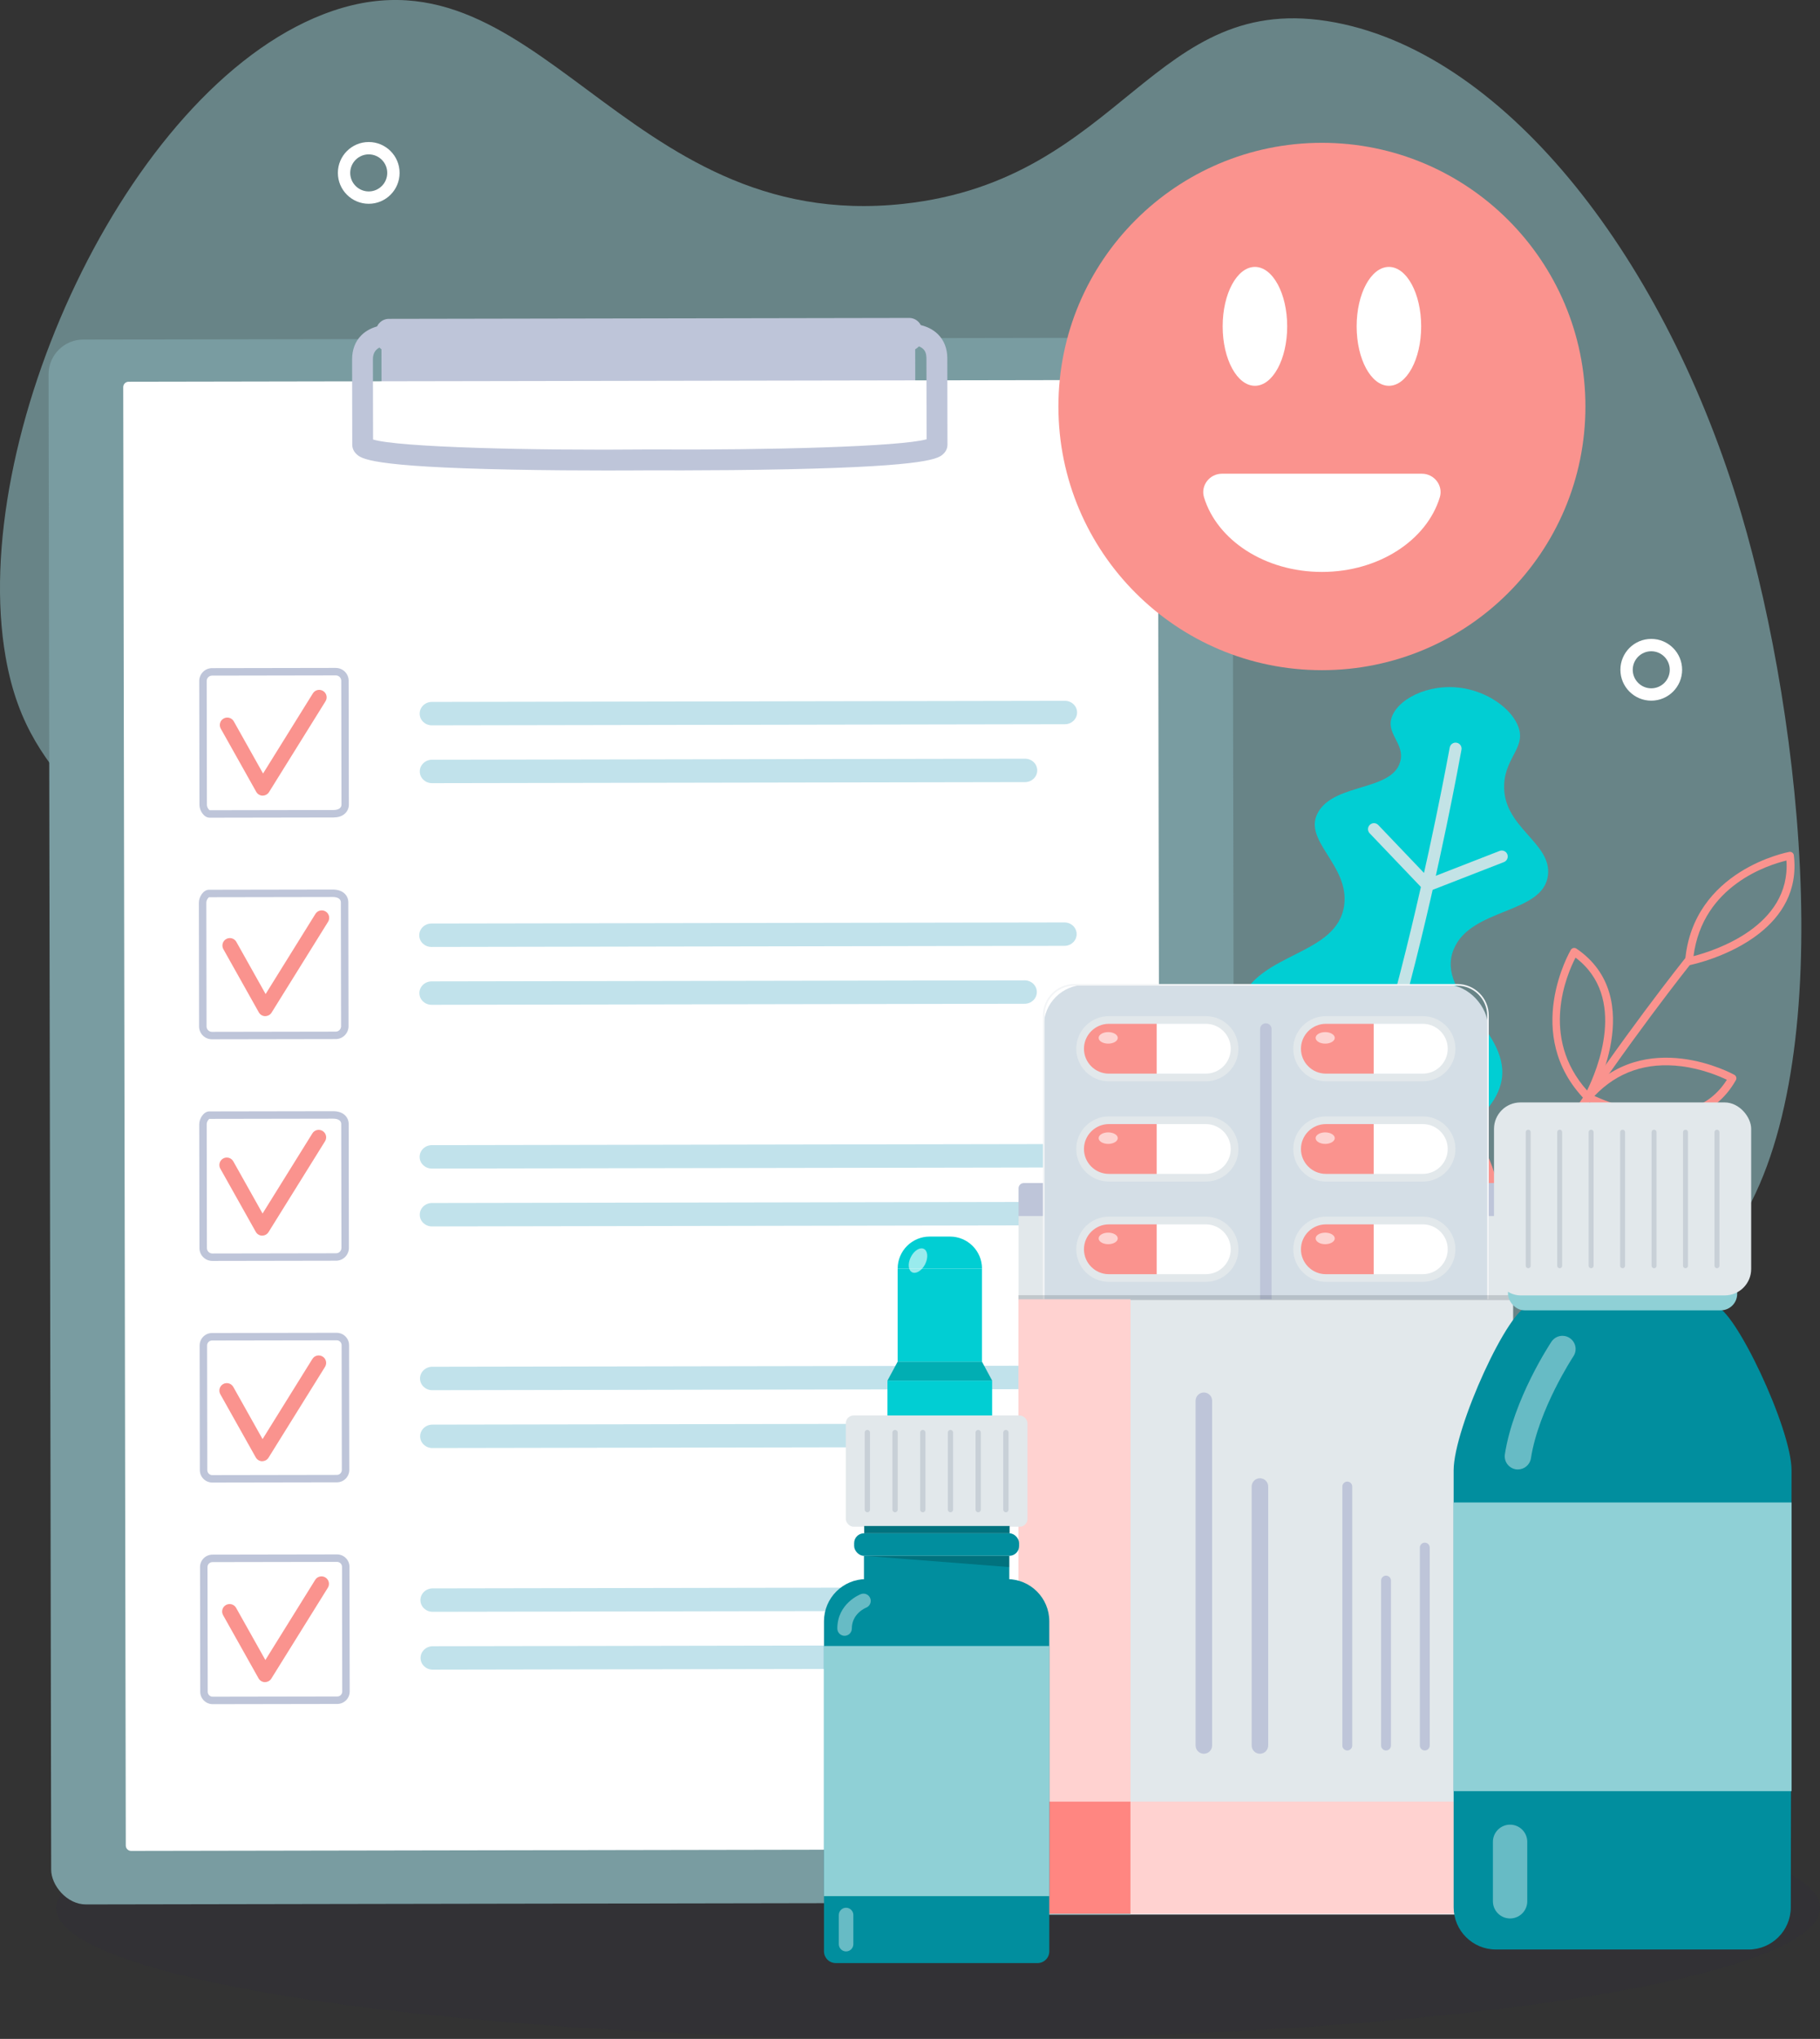 <?xml version="1.0" encoding="UTF-8"?>
<svg id="Layer_2" data-name="Layer 2" xmlns="http://www.w3.org/2000/svg" viewBox="0 0 597.43 668.85">
  <rect x="0" y="0" width="597.43" height="668.85" fill="#333333" stroke="none"/>
  <defs>
    <style>
      .cls-1 {
        opacity: .06;
      }

      .cls-2 {
        fill: #fa938e;
      }

      .cls-3 {
        fill: #f3f5f7;
      }

      .cls-4 {
        fill: #01ced3;
      }

      .cls-5 {
        fill: #01aeb3;
      }

      .cls-6 {
        fill: #018e9e;
      }

      .cls-7 {
        fill: #e2e8eb;
      }

      .cls-8 {
        fill: #fff;
      }

      .cls-9 {
        fill: #ffd2d0;
      }

      .cls-10 {
        fill: #ff8681;
      }

      .cls-11 {
        fill: #9ed6db;
      }

      .cls-12 {
        fill: #b4c2df;
      }

      .cls-13 {
        fill: #c1e2eb;
      }

      .cls-14 {
        fill: #8fd0d6;
      }

      .cls-15 {
        fill: #bec5d9;
      }

      .cls-16 {
        fill: #c3e3e6;
      }

      .cls-17 {
        fill: #d4dee6;
      }

      .cls-18 {
        fill: #c8d0d7;
      }

      .cls-19 {
        fill: #1a1552;
      }

      .cls-20 {
        fill: #3d4652;
      }

      .cls-21 {
        fill: #799ca1;
      }

      .cls-22 {
        opacity: .2;
      }

      .cls-23 {
        opacity: .4;
      }

      .cls-24 {
        opacity: .6;
      }

      .cls-25 {
        opacity: .5;
      }
    </style>
  </defs>
  <g id="_8" data-name="8">
    <g id="_3" data-name="3">
      <g id="background">
        <g class="cls-25">
          <path class="cls-11" d="M272.75,556.96c23.46-2.37,39.92-1.48,58.08,11.54,29.5,21.15,35.91,60.14,65.86,49.21,41.46-15.12,32.43-108.18,65.89-153.45,41.71-56.43,71.1-9.51,106.25-59.78,35.51-50.8,23.13-167.33,2.7-236.17C547.12,86.07,495.29,18.26,438.45,7.4c-60.15-11.49-69.39,51.6-141.87,59.47C203.53,76.99,176.09-22.36,106.16,4.68,41.26,29.79-10.58,144.53,1.85,215.55c8.19,46.79,38.56,44.12,56.96,107.89,19.64,68.07-7.07,97.8,10.59,159.45,19.04,66.46,75.29,119.9,121.59,112.14,30.53-5.11,37.43-33.59,81.76-38.07Z"/>
        </g>
      </g>
      <g class="cls-1">
        <ellipse class="cls-19" cx="307.93" cy="625.85" rx="289.5" ry="43"/>
      </g>
      <g id="tablet">
        <rect class="cls-21" x="16.37" y="111.07" width="388.63" height="513.35" rx="11.41" ry="11.41" transform="translate(-.64 .37) rotate(-.1)"/>
        <rect class="cls-15" x="125.24" y="112.37" width="175.2" height="23.15" transform="translate(-.22 .37) rotate(-.1)"/>
        <g id="document">
          <path class="cls-8" d="M339.47,606.66l-296.41,.52c-.98,0-1.77-.79-1.77-1.76l-.84-478.42c0-.98,.79-1.77,1.76-1.77l336.1-.59c.98,0,1.77,.79,1.77,1.76l.77,441.33-41.39,38.93Z"/>
          <g>
            <path class="cls-8" d="M380.85,567.72l-39.69,.07c-.98,0-1.77,.79-1.76,1.77l.06,37.09,41.39-38.93Z"/>
            <path class="cls-12" d="M339.47,607.47c-.11,0-.22-.02-.32-.07-.3-.13-.49-.42-.49-.75l-.07-37.09c0-1.42,1.15-2.58,2.58-2.59l39.69-.07h0c.33,0,.63,.2,.76,.51,.12,.31,.04,.67-.2,.89l-41.39,38.93c-.15,.14-.35,.22-.56,.22Zm39.33-38.93l-37.63,.07c-.52,0-.95,.43-.95,.95l.06,35.21,38.51-36.23Z"/>
          </g>
          <g>
            <g>
              <g>
                <path class="cls-13" d="M349.57,237.58l-207.81,.36c-2.21,0-4-1.71-4-3.83h0c0-2.12,1.78-3.84,3.99-3.85l207.81-.36c2.21,0,4,1.71,4,3.83h0c0,2.12-1.78,3.84-3.99,3.85Z"/>
                <path class="cls-13" d="M336.49,256.57l-194.69,.34c-2.21,0-4-1.71-4-3.83h0c0-2.12,1.78-3.84,3.99-3.85l194.69-.34c2.21,0,4,1.71,4,3.83h0c0,2.12-1.78,3.84-3.99,3.85Z"/>
              </g>
              <g>
                <path class="cls-8" d="M68.81,267.02c-1.08,0-2.11-1.68-2.11-2.99l-.07-40.63c0-1.65,1.34-2.99,2.98-2.99l40.63-.07c1.65,0,2.99,1.34,2.99,2.98l.07,40.63c0,1.38-1.01,2.99-3.87,3,0,0-40.63,.07-40.63,.07Z"/>
                <path class="cls-15" d="M110.25,221.56c.97,0,1.76,.79,1.77,1.76l.07,40.63c0,.98-.79,1.77-2.65,1.77l-40.63,.07h0c-.09,0-.88-.79-.89-1.76l-.07-40.63c0-.98,.79-1.77,1.76-1.77l40.63-.07h0m0-2.45h0l-40.63,.07c-1.12,0-2.18,.44-2.98,1.24-.79,.8-1.23,1.86-1.23,2.98l.07,40.63c0,1.91,1.49,4.21,3.33,4.21l40.63-.07c1.42,0,2.59-.34,3.48-1.01,1.02-.76,1.61-1.94,1.61-3.21l-.07-40.63c0-2.32-1.89-4.2-4.21-4.2h0Z"/>
              </g>
            </g>
            <g>
              <g>
                <path class="cls-13" d="M349.43,310.28l-207.81,.36c-2.21,0-4-1.71-4-3.83h0c0-2.12,1.78-3.84,3.99-3.85l207.81-.36c2.21,0,4,1.71,4,3.83h0c0,2.12-1.78,3.84-3.99,3.85Z"/>
                <path class="cls-13" d="M336.36,329.28l-194.69,.34c-2.21,0-4-1.71-4-3.83h0c0-2.12,1.78-3.84,3.99-3.85l194.69-.34c2.21,0,4,1.71,4,3.83h0c0,2.12-1.78,3.84-3.99,3.85Z"/>
              </g>
              <g>
                <path class="cls-8" d="M69.56,339.72c-1.65,0-2.99-1.34-2.99-2.98l-.07-40.63c0-1.05,.55-1.99,1.08-2.51,.13-.13,.48-.48,1.03-.48l40.63-.07c2.86,0,3.88,1.61,3.88,2.98l.07,40.63c0,1.65-1.33,2.99-2.98,2.99l-40.63,.07h0Z"/>
                <path class="cls-15" d="M109.25,294.26c1.85,0,2.64,.79,2.64,1.76l.07,40.63c0,.98-.79,1.77-1.76,1.77l-40.63,.07h0c-.97,0-1.76-.79-1.77-1.76l-.07-40.63c0-.98,.79-1.77,.88-1.77l40.63-.07h.01m0-2.45s-.02,0-.02,0l-40.63,.07c-1.84,0-3.32,2.31-3.32,4.22l.07,40.63c0,2.32,1.89,4.2,4.21,4.2l40.64-.07c1.12,0,2.18-.44,2.98-1.24,.79-.8,1.23-1.86,1.23-2.98l-.07-40.63c0-2.09-1.58-4.2-5.09-4.2h0Z"/>
              </g>
            </g>
            <g>
              <g>
                <path class="cls-13" d="M349.56,382.98l-207.81,.36c-2.21,0-4-1.71-4-3.83h0c0-2.12,1.78-3.84,3.99-3.85l207.81-.36c2.21,0,4,1.71,4,3.83h0c0,2.12-1.78,3.84-3.99,3.85Z"/>
                <path class="cls-13" d="M336.48,401.98l-194.69,.34c-2.21,0-4-1.71-4-3.83h0c0-2.12,1.78-3.84,3.99-3.85l194.69-.34c2.21,0,4,1.71,4,3.83h0c0,2.12-1.78,3.84-3.99,3.85Z"/>
              </g>
              <g>
                <path class="cls-8" d="M69.69,412.42c-1.64,0-2.99-1.34-2.99-2.98l-.07-40.63c0-1.05,.55-1.99,1.08-2.51,.13-.13,.48-.48,1.03-.48l40.63-.07c2.86,0,3.88,1.61,3.88,2.98l.07,40.63c0,1.65-1.34,2.99-2.98,2.99l-40.63,.07h0Z"/>
                <path class="cls-15" d="M109.37,366.97c1.85,0,2.64,.79,2.64,1.76l.07,40.63c0,.98-.79,1.77-1.76,1.77l-40.63,.07h0c-.97,0-1.76-.79-1.77-1.76l-.07-40.63c0-.98,.79-1.77,.88-1.77l40.63-.07h.01m0-2.45s-.02,0-.02,0l-40.63,.07c-1.84,0-3.32,2.31-3.32,4.22l.07,40.63c0,2.32,1.89,4.2,4.21,4.2l40.64-.07c1.12,0,2.18-.44,2.98-1.24,.79-.8,1.23-1.86,1.23-2.98l-.07-40.63c0-2.09-1.58-4.2-5.09-4.2h0Z"/>
              </g>
            </g>
            <g>
              <g>
                <path class="cls-13" d="M349.69,455.68l-207.81,.36c-2.21,0-4-1.71-4-3.83h0c0-2.12,1.78-3.84,3.99-3.85l207.81-.36c2.21,0,4,1.71,4,3.83h0c0,2.12-1.78,3.84-3.99,3.85Z"/>
                <path class="cls-13" d="M336.61,474.68l-194.69,.34c-2.21,0-4-1.71-4-3.83h0c0-2.12,1.78-3.84,3.99-3.85l194.69-.34c2.21,0,4,1.71,4,3.83h0c0,2.12-1.78,3.84-3.99,3.85Z"/>
              </g>
              <g>
                <path class="cls-8" d="M69.68,485.12c-1.57,0-2.85-1.28-2.85-2.85l-.07-40.9c0-1.57,1.27-2.85,2.85-2.86l40.9-.07c1.57,0,2.86,1.28,2.86,2.85l.07,40.9c0,.76-.29,1.48-.83,2.02-.54,.54-1.25,.84-2.02,.84l-40.9,.07h0Z"/>
                <path class="cls-15" d="M110.51,439.67c.9,0,1.63,.73,1.63,1.63l.07,40.9c0,.9-.73,1.63-1.63,1.63l-40.9,.07h0c-.9,0-1.63-.73-1.63-1.63l-.07-40.9c0-.9,.73-1.63,1.63-1.63l40.9-.07h0m0-2.45h0l-40.91,.07c-1.09,0-2.11,.43-2.88,1.2-.77,.77-1.19,1.8-1.19,2.88l.07,40.9c0,2.24,1.83,4.07,4.08,4.07l40.91-.07c1.09,0,2.11-.43,2.88-1.2,.77-.77,1.19-1.8,1.19-2.88l-.07-40.9c0-2.24-1.83-4.07-4.07-4.07h0Z"/>
              </g>
            </g>
            <g>
              <g>
                <path class="cls-13" d="M349.82,528.38l-207.81,.36c-2.21,0-4-1.71-4-3.83h0c0-2.12,1.78-3.84,3.99-3.85l207.81-.36c2.21,0,4,1.71,4,3.83h0c0,2.12-1.78,3.84-3.99,3.85Z"/>
                <path class="cls-13" d="M336.74,547.38l-194.69,.34c-2.21,0-4-1.71-4-3.83h0c0-2.12,1.78-3.84,3.99-3.85l194.69-.34c2.21,0,4,1.71,4,3.83h0c0,2.12-1.78,3.84-3.99,3.85Z"/>
              </g>
              <g>
                <path class="cls-8" d="M69.81,557.82c-1.57,0-2.85-1.28-2.85-2.85l-.07-40.9c0-1.57,1.27-2.85,2.85-2.86l40.9-.07c1.58,0,2.85,1.28,2.86,2.85l.07,40.9c0,1.57-1.27,2.85-2.85,2.86l-40.9,.07h0Z"/>
                <path class="cls-15" d="M110.64,512.37c.9,0,1.63,.73,1.63,1.63l.07,40.9c0,.9-.73,1.63-1.63,1.63l-40.9,.07h0c-.9,0-1.63-.73-1.63-1.63l-.07-40.9c0-.9,.73-1.63,1.63-1.63l40.9-.07h0m0-2.45h0l-40.91,.07c-2.25,0-4.07,1.84-4.07,4.08l.07,40.9c0,2.24,1.83,4.07,4.08,4.07l40.91-.07c1.09,0,2.11-.43,2.88-1.2,.77-.77,1.19-1.8,1.19-2.88l-.07-40.9c0-2.24-1.83-4.07-4.08-4.07h0Z"/>
              </g>
            </g>
          </g>
        </g>
        <path class="cls-15" d="M298.46,115.06l-170.8,.3c-2.34,0-4.25-1.91-4.26-4.24v-2.26c0-2.34,1.9-4.25,4.24-4.26l170.8-.3c2.34,0,4.25,1.91,4.26,4.24v2.26c0,2.34-1.9,4.25-4.24,4.26Z"/>
        <path class="cls-15" d="M224.66,154.31c-6.85,.01-11.26-.02-11.36-.02-.17,0-22.41,.22-45.03-.23-47.03-.92-49.75-3.61-51.37-5.21-.82-.81-1.27-1.86-1.27-2.95l-.05-28.04c0-3.17,1.05-5.9,3.04-7.88,3.39-3.37,8.24-3.42,8.78-3.43l-.06,6.85c-1.46,.01-4.93,.48-4.93,4.45l.05,26.33c8.34,2.53,51.54,3.65,90.83,3.26,39.27,.25,82.36-.93,90.87-3.34l-.05-26.57c0-1.34-.34-2.33-1.03-3.01-1.38-1.36-3.87-1.42-3.91-1.42h0l-.08-6.85c.54,0,5.39,.04,8.8,3.4,2,1.98,3.07,4.7,3.07,7.87l.05,28.37c0,1.07-.44,2.1-1.24,2.9-1.56,1.55-4.16,4.14-51.27,5.15-12.65,.27-25.19,.35-33.84,.36Z"/>
        <path class="cls-2" d="M86.25,261.01s-.04,0-.06,0c-.86-.02-1.65-.49-2.08-1.25l-11.64-20.73c-.66-1.18-.24-2.67,.94-3.33,1.18-.66,2.67-.24,3.33,.93l9.61,17.12,16.35-26.29c.71-1.15,2.22-1.5,3.37-.78,1.15,.71,1.5,2.22,.78,3.37l-18.54,29.79c-.45,.72-1.23,1.15-2.08,1.15Z"/>
        <path class="cls-2" d="M87.1,333.35s-.04,0-.06,0c-.86-.02-1.65-.49-2.08-1.25l-11.64-20.73c-.66-1.18-.24-2.67,.93-3.33,1.18-.66,2.67-.24,3.33,.93l9.61,17.12,16.35-26.29c.71-1.15,2.22-1.5,3.37-.78,1.15,.71,1.5,2.22,.78,3.37l-18.54,29.79c-.45,.72-1.23,1.15-2.08,1.15Z"/>
        <path class="cls-2" d="M86.1,405.35s-.04,0-.06,0c-.86-.02-1.65-.49-2.08-1.25l-11.64-20.73c-.66-1.18-.24-2.67,.93-3.33,1.18-.66,2.67-.24,3.33,.93l9.61,17.12,16.35-26.29c.71-1.15,2.22-1.5,3.37-.78,1.15,.71,1.5,2.22,.78,3.37l-18.54,29.79c-.45,.72-1.23,1.15-2.08,1.15Z"/>
        <path class="cls-2" d="M86.1,479.35s-.04,0-.06,0c-.86-.02-1.65-.49-2.08-1.25l-11.64-20.73c-.66-1.18-.24-2.67,.93-3.33,1.18-.66,2.67-.24,3.33,.93l9.61,17.12,16.35-26.29c.71-1.15,2.22-1.5,3.37-.78,1.15,.71,1.5,2.22,.78,3.37l-18.54,29.79c-.45,.72-1.23,1.15-2.08,1.15Z"/>
        <path class="cls-2" d="M87.01,551.82s-.04,0-.06,0c-.86-.02-1.65-.49-2.08-1.25l-11.64-20.73c-.66-1.18-.24-2.67,.94-3.33,1.18-.66,2.67-.24,3.33,.93l9.61,17.12,16.35-26.29c.71-1.15,2.22-1.5,3.37-.78,1.15,.71,1.5,2.22,.78,3.37l-18.54,29.79c-.45,.72-1.23,1.15-2.08,1.15Z"/>
      </g>
      <g>
        <path class="cls-4" d="M482.15,226.14c-11.39-2.7-22.48,2.42-25.1,8.62-2.51,5.92,4.3,9.07,2.57,15.15-2.72,9.55-20.98,6.99-26.72,16.18-5.93,9.49,10.23,17.5,8.32,30.98-2.35,16.52-28.16,15.26-34.18,31.62-5.76,15.66,8.4,42.67,34.42,48.73,22.97,5.35,47.51-7.42,51.2-21.89,4.31-16.91-21.72-28.71-15.49-44.07,5.59-13.8,29.5-11.51,30.97-24.4,1.23-10.78-15.11-15.7-14.38-29.84,.48-9.29,7.8-12.33,4.23-19.78-2.46-5.14-8.78-9.62-15.85-11.3Z"/>
        <path class="cls-16" d="M425.39,408.95c-.61,0-1.21-.28-1.59-.82-.63-.88-.43-2.1,.45-2.74,25.93-18.57,51.38-158.75,51.63-160.16,.19-1.07,1.21-1.78,2.28-1.58,1.07,.19,1.77,1.21,1.58,2.28-1.05,5.84-26,143.17-53.21,162.66-.35,.25-.74,.37-1.14,.37Z"/>
        <path class="cls-16" d="M451.16,360.54c-.64,0-1.25-.31-1.63-.87l-20.34-30.19c-.61-.9-.37-2.12,.53-2.72,.9-.6,2.12-.37,2.72,.53l19.41,28.82,24.63-11.22c.99-.45,2.15-.01,2.6,.97,.45,.98,.01,2.15-.97,2.6l-26.14,11.91c-.26,.12-.54,.18-.81,.18Z"/>
        <path class="cls-16" d="M468.64,292.41c-.53,0-1.04-.21-1.42-.61l-17.62-18.45c-.75-.78-.72-2.02,.06-2.77,.78-.75,2.02-.72,2.77,.06l16.71,17.5,23.12-9c1.01-.39,2.15,.11,2.54,1.12s-.11,2.14-1.12,2.54l-24.34,9.47c-.23,.09-.47,.13-.71,.13Z"/>
      </g>
      <g>
        <path class="cls-2" d="M476.71,460.24c-.17,.13-.37,.22-.59,.26-.7,.11-1.36-.37-1.48-1.07-2.62-16.39,9.86-45.86,37.1-87.59,20.19-30.93,41.41-57.46,41.62-57.73,.45-.55,1.26-.64,1.81-.2,.55,.45,.64,1.26,.2,1.81-.84,1.05-84.22,105.56-78.19,143.3,.08,.48-.12,.94-.47,1.22Z"/>
        <path class="cls-2" d="M577.6,306.13c-9.91,7.84-22.7,10.43-22.92,10.47-.4,.08-.81-.04-1.11-.31-.3-.27-.46-.67-.42-1.07,2.55-29.89,33.88-35.7,34.2-35.76,.35-.06,.71,.02,.99,.24,.28,.21,.47,.53,.51,.88,1.37,11.79-4.21,19.98-11.25,25.54Zm-21.69,7.53c6.88-1.78,31.93-9.77,30.51-31.36-5.79,1.38-27.49,8.06-30.51,31.36Z"/>
        <path class="cls-2" d="M563.28,362.08c-16.15,12.76-42.31-.84-42.61-1-.35-.18-.59-.52-.66-.9-.07-.39,.04-.78,.3-1.08,19.76-22.65,48.72-6.68,49.01-6.51,.3,.17,.52,.45,.61,.78,.09,.33,.05,.68-.12,.98-1.86,3.27-4.07,5.81-6.52,7.74Zm-39.89-2.55c6.45,2.96,31.82,13.04,43.47-5.31-2.35-1.14-8-3.56-14.9-4.43-11.45-1.44-21.05,1.84-28.58,9.74Z"/>
        <path class="cls-2" d="M522.07,360.95c-.18,.14-.4,.24-.64,.27-.4,.05-.8-.09-1.08-.38-20.95-21.47-4.87-48.98-4.71-49.25,.18-.3,.48-.52,.83-.6,.35-.08,.71,0,1,.19,23.66,16.08,5.11,49.07,4.92,49.4-.08,.14-.19,.27-.32,.37Zm-4.89-46.81c-2.74,5.28-11.87,26.07,3.79,43.59,3.15-6.37,13.48-30.55-3.79-43.59Z"/>
        <path class="cls-2" d="M528.34,411.56c-14.74,11.65-39.99,4.15-40.3,4.05-.38-.12-.69-.4-.83-.78-.14-.37-.1-.79,.11-1.13,15.77-25.54,47.95-15.3,48.28-15.19,.33,.11,.61,.35,.76,.66,.15,.31,.17,.68,.05,1.01-1.85,5.02-4.68,8.71-8.06,11.39Zm-37.87,2.03c7.06,1.73,34.44,6.99,43-13.01-5.87-1.51-29.83-6.24-43,13.01Z"/>
        <path class="cls-2" d="M489.22,415.39c-.12,.09-.25,.17-.4,.21-.4,.13-.83,.06-1.16-.19-24.13-17.72-14.62-48.07-14.52-48.38,.11-.35,.37-.64,.71-.78,.34-.15,.72-.14,1.06,.01,25.92,11.97,14.86,48.13,14.75,48.5-.08,.25-.23,.47-.43,.62Zm-14.02-46.1c-1.44,5.89-5.47,28.37,12.48,42.89,1.74-7.06,6.58-32.82-12.48-42.89Z"/>
      </g>
      <g id="capsules_in_a_box" data-name="capsules in a box">
        <path class="cls-15" d="M336.09,388.09h158.87c.96,0,1.73,.78,1.73,1.73v10.71h-162.34v-10.71c0-.96,.78-1.73,1.73-1.73Z"/>
        <rect class="cls-7" x="334.36" y="398.91" width="162.34" height="28.68"/>
        <g id="pills">
          <g>
            <rect class="cls-17" x="342.61" y="323.08" width="145.82" height="184.37" rx="13.55" ry="13.55"/>
            <path class="cls-3" d="M478.38,507.72h-125.71c-5.69,0-10.33-4.63-10.33-10.33v-164.26c0-5.69,4.63-10.33,10.33-10.33h125.71c5.69,0,10.33,4.63,10.33,10.33v164.26c0,5.69-4.63,10.33-10.33,10.33Zm-125.71-184.37c-5.4,0-9.79,4.39-9.79,9.79v164.26c0,5.4,4.39,9.79,9.79,9.79h125.71c5.4,0,9.79-4.39,9.79-9.79v-164.26c0-5.4-4.39-9.79-9.79-9.79h-125.71Z"/>
          </g>
          <g>
            <g>
              <path class="cls-7" d="M363.98,387.61c-5.89,0-10.69-4.79-10.69-10.69s4.79-10.69,10.69-10.69h31.85c5.89,0,10.69,4.79,10.69,10.69s-4.79,10.69-10.69,10.69h-31.85Z"/>
              <path class="cls-2" d="M379.7,368.75v16.34h-15.71c-4.5,0-8.17-3.67-8.17-8.17,0-2.25,.92-4.29,2.4-5.77,1.48-1.48,3.52-2.4,5.77-2.4h15.71Z"/>
              <path class="cls-8" d="M404,376.92c0,2.25-.92,4.29-2.4,5.77-1.48,1.48-3.52,2.4-5.77,2.4h-16.13v-16.34h16.13c4.5,0,8.17,3.67,8.17,8.17Z"/>
              <g class="cls-24">
                <path class="cls-8" d="M366.92,373.36c0,1.04-1.41,1.89-3.14,1.89s-3.14-.84-3.14-1.89,1.41-1.89,3.14-1.89,3.14,.84,3.14,1.89Z"/>
              </g>
            </g>
            <g>
              <path class="cls-7" d="M435.22,387.61c-5.89,0-10.69-4.79-10.69-10.69s4.79-10.69,10.69-10.69h31.85c5.89,0,10.69,4.79,10.69,10.69s-4.79,10.69-10.69,10.69h-31.85Z"/>
              <path class="cls-2" d="M450.93,368.75v16.34h-15.71c-4.5,0-8.17-3.67-8.17-8.17,0-2.25,.92-4.29,2.4-5.77,1.48-1.48,3.52-2.4,5.77-2.4h15.71Z"/>
              <path class="cls-8" d="M475.23,376.92c0,2.25-.92,4.29-2.4,5.77-1.48,1.48-3.52,2.4-5.77,2.4h-16.13v-16.34h16.13c4.5,0,8.17,3.67,8.17,8.17Z"/>
              <g class="cls-24">
                <ellipse class="cls-8" cx="435.01" cy="373.36" rx="3.14" ry="1.89"/>
              </g>
            </g>
            <g>
              <path class="cls-7" d="M363.98,420.5c-5.89,0-10.69-4.79-10.69-10.69s4.79-10.69,10.69-10.69h31.85c5.89,0,10.69,4.79,10.69,10.69s-4.79,10.69-10.69,10.69h-31.85Z"/>
              <path class="cls-2" d="M379.7,401.65v16.34h-15.71c-4.5,0-8.17-3.67-8.17-8.17,0-2.25,.92-4.29,2.4-5.77,1.48-1.48,3.52-2.4,5.77-2.4h15.71Z"/>
              <path class="cls-8" d="M404,409.82c0,2.25-.92,4.29-2.4,5.77-1.48,1.48-3.52,2.4-5.77,2.4h-16.13v-16.34h16.13c4.5,0,8.17,3.67,8.17,8.17Z"/>
              <g class="cls-24">
                <path class="cls-8" d="M366.92,406.26c0,1.04-1.41,1.89-3.14,1.89s-3.14-.84-3.14-1.89,1.41-1.89,3.14-1.89,3.14,.84,3.14,1.89Z"/>
              </g>
            </g>
            <g>
              <path class="cls-7" d="M435.22,420.5c-5.89,0-10.69-4.79-10.69-10.69s4.79-10.69,10.69-10.69h31.85c5.89,0,10.69,4.79,10.69,10.69s-4.79,10.69-10.69,10.69h-31.85Z"/>
              <path class="cls-2" d="M450.93,401.65v16.34h-15.71c-4.5,0-8.17-3.67-8.17-8.17,0-2.25,.92-4.29,2.4-5.77,1.48-1.48,3.52-2.4,5.77-2.4h15.71Z"/>
              <path class="cls-8" d="M475.23,409.82c0,2.25-.92,4.29-2.4,5.77-1.48,1.48-3.52,2.4-5.77,2.4h-16.13v-16.34h16.13c4.5,0,8.17,3.67,8.17,8.17Z"/>
              <g class="cls-24">
                <ellipse class="cls-8" cx="435.01" cy="406.26" rx="3.14" ry="1.89"/>
              </g>
            </g>
            <g>
              <path class="cls-7" d="M363.98,453.4c-5.89,0-10.69-4.79-10.69-10.69s4.79-10.69,10.69-10.69h31.85c5.89,0,10.69,4.79,10.69,10.69s-4.79,10.69-10.69,10.69h-31.85Z"/>
              <path class="cls-2" d="M379.7,434.54v16.34h-15.71c-4.5,0-8.17-3.67-8.17-8.17,0-2.25,.92-4.29,2.4-5.77,1.48-1.48,3.52-2.4,5.77-2.4h15.71Z"/>
              <path class="cls-8" d="M404,442.71c0,2.25-.92,4.29-2.4,5.77-1.48,1.48-3.52,2.4-5.77,2.4h-16.13v-16.34h16.13c4.5,0,8.17,3.67,8.17,8.17Z"/>
              <g class="cls-24">
                <path class="cls-8" d="M366.92,439.15c0,1.04-1.41,1.89-3.14,1.89s-3.14-.84-3.14-1.89,1.41-1.89,3.14-1.89,3.14,.84,3.14,1.89Z"/>
              </g>
            </g>
            <g>
              <path class="cls-7" d="M435.22,453.4c-5.89,0-10.69-4.79-10.69-10.69s4.79-10.69,10.69-10.69h31.85c5.89,0,10.69,4.79,10.69,10.69s-4.79,10.69-10.69,10.69h-31.85Z"/>
              <path class="cls-2" d="M450.93,434.54v16.34h-15.71c-4.5,0-8.17-3.67-8.17-8.17,0-2.25,.92-4.29,2.4-5.77,1.48-1.48,3.52-2.4,5.77-2.4h15.71Z"/>
              <path class="cls-8" d="M475.23,442.71c0,2.25-.92,4.29-2.4,5.77-1.48,1.48-3.52,2.4-5.77,2.4h-16.13v-16.34h16.13c4.5,0,8.17,3.67,8.17,8.17Z"/>
              <g class="cls-24">
                <ellipse class="cls-8" cx="435.01" cy="439.15" rx="3.14" ry="1.89"/>
              </g>
            </g>
            <g>
              <path class="cls-7" d="M363.98,486.29c-5.89,0-10.69-4.79-10.69-10.69s4.79-10.69,10.69-10.69h31.85c5.89,0,10.69,4.79,10.69,10.69s-4.79,10.69-10.69,10.69h-31.85Z"/>
              <path class="cls-2" d="M379.7,467.43v16.34h-15.71c-4.5,0-8.17-3.67-8.17-8.17,0-2.25,.92-4.29,2.4-5.77,1.48-1.48,3.52-2.4,5.77-2.4h15.71Z"/>
              <path class="cls-8" d="M404,475.6c0,2.25-.92,4.29-2.4,5.77-1.48,1.48-3.52,2.4-5.77,2.4h-16.13v-16.34h16.13c4.5,0,8.17,3.67,8.17,8.17Z"/>
              <g class="cls-24">
                <path class="cls-8" d="M366.92,472.04c0,1.04-1.41,1.89-3.14,1.89s-3.14-.84-3.14-1.89,1.41-1.89,3.14-1.89,3.14,.84,3.14,1.89Z"/>
              </g>
            </g>
            <g>
              <path class="cls-7" d="M435.22,486.29c-5.89,0-10.69-4.79-10.69-10.69s4.79-10.69,10.69-10.69h31.85c5.89,0,10.69,4.79,10.69,10.69s-4.79,10.69-10.69,10.69h-31.85Z"/>
              <path class="cls-2" d="M450.93,467.43v16.34h-15.71c-4.5,0-8.17-3.67-8.17-8.17,0-2.25,.92-4.29,2.4-5.77,1.48-1.48,3.52-2.4,5.77-2.4h15.71Z"/>
              <path class="cls-8" d="M475.23,475.6c0,2.25-.92,4.29-2.4,5.77-1.48,1.48-3.52,2.4-5.77,2.4h-16.13v-16.34h16.13c4.5,0,8.17,3.67,8.17,8.17Z"/>
              <g class="cls-24">
                <path class="cls-8" d="M438.15,472.04c0,1.04-1.41,1.89-3.14,1.89s-3.14-.84-3.14-1.89,1.41-1.89,3.14-1.89,3.14,.84,3.14,1.89Z"/>
              </g>
            </g>
            <g>
              <path class="cls-7" d="M363.98,354.72c-5.89,0-10.69-4.79-10.69-10.69s4.79-10.69,10.69-10.69h31.85c5.89,0,10.69,4.79,10.69,10.69s-4.79,10.69-10.69,10.69h-31.85Z"/>
              <path class="cls-2" d="M379.7,335.86v16.34h-15.71c-4.5,0-8.17-3.67-8.17-8.17,0-2.25,.92-4.29,2.4-5.77,1.48-1.48,3.52-2.4,5.77-2.4h15.71Z"/>
              <path class="cls-8" d="M404,344.03c0,2.25-.92,4.29-2.4,5.77-1.48,1.48-3.52,2.4-5.77,2.4h-16.13v-16.34h16.13c4.5,0,8.17,3.67,8.17,8.17Z"/>
              <g class="cls-24">
                <path class="cls-8" d="M366.92,340.47c0,1.04-1.41,1.89-3.14,1.89s-3.14-.84-3.14-1.89,1.41-1.89,3.14-1.89,3.14,.84,3.14,1.89Z"/>
              </g>
            </g>
            <g>
              <path class="cls-7" d="M435.22,354.72c-5.89,0-10.69-4.79-10.69-10.69s4.79-10.69,10.69-10.69h31.85c5.89,0,10.69,4.79,10.69,10.69s-4.79,10.69-10.69,10.69h-31.85Z"/>
              <path class="cls-2" d="M450.93,335.86v16.34h-15.71c-4.5,0-8.17-3.67-8.17-8.17,0-2.25,.92-4.29,2.4-5.77,1.48-1.48,3.52-2.4,5.77-2.4h15.71Z"/>
              <path class="cls-8" d="M475.23,344.03c0,2.25-.92,4.29-2.4,5.77-1.48,1.48-3.52,2.4-5.77,2.4h-16.13v-16.34h16.13c4.5,0,8.17,3.67,8.17,8.17Z"/>
              <g class="cls-24">
                <ellipse class="cls-8" cx="435.01" cy="340.47" rx="3.14" ry="1.89"/>
              </g>
            </g>
          </g>
          <path class="cls-15" d="M473.14,500.38h-115.23c-1.84,0-3.35-1.51-3.35-3.35h0c0-1.84,1.51-3.35,3.35-3.35h115.23c1.84,0,3.35,1.51,3.35,3.35h0c0,1.84-1.51,3.35-3.35,3.35Z"/>
          <path class="cls-15" d="M415.52,486.13h0c-1.04,0-1.89-.85-1.89-1.89v-146.66c0-1.04,.85-1.89,1.89-1.89h0c1.04,0,1.89,.85,1.89,1.89v146.66c0,1.04-.85,1.89-1.89,1.89Z"/>
        </g>
        <rect class="cls-7" x="334.36" y="426.23" width="162.34" height="201.84" rx="1.46" ry="1.46"/>
        <g class="cls-22">
          <rect class="cls-20" x="334.31" y="424.88" width="162.34" height="1.62"/>
        </g>
        <rect class="cls-9" x="334.31" y="426.23" width="36.8" height="164.77"/>
        <rect class="cls-14" x="334.31" y="627.8" width="36.8" height=".27"/>
        <rect class="cls-10" x="334.31" y="591.01" width="36.8" height="36.8"/>
        <rect class="cls-9" x="371.1" y="591.01" width="125.54" height="36.8"/>
        <path class="cls-15" d="M395.18,575.31c-1.49,0-2.71-1.21-2.71-2.71v-113.09c0-1.49,1.21-2.71,2.71-2.71s2.71,1.21,2.71,2.71v113.09c0,1.49-1.21,2.71-2.71,2.71Z"/>
        <path class="cls-15" d="M413.58,575.31c-1.49,0-2.71-1.21-2.71-2.71v-84.96c0-1.49,1.21-2.71,2.71-2.71s2.71,1.21,2.71,2.71v84.96c0,1.49-1.21,2.71-2.71,2.71Z"/>
        <path class="cls-15" d="M442.26,574.23c-.9,0-1.62-.73-1.62-1.62v-84.96c0-.9,.73-1.62,1.62-1.62s1.62,.73,1.62,1.62v84.96c0,.9-.73,1.62-1.62,1.62Z"/>
        <path class="cls-15" d="M454.98,574.23c-.9,0-1.62-.73-1.62-1.62v-54.11c0-.9,.73-1.62,1.62-1.62s1.62,.73,1.62,1.62v54.11c0,.9-.73,1.62-1.62,1.62Z"/>
        <path class="cls-15" d="M467.7,574.23c-.9,0-1.62-.73-1.62-1.62v-64.93c0-.9,.73-1.62,1.62-1.62s1.62,.73,1.62,1.62v64.93c0,.9-.73,1.62-1.62,1.62Z"/>
      </g>
      <g id="antipyretic">
        <path class="cls-6" d="M573.99,639.52h-82.96c-7.66,0-13.86-6.21-13.86-13.86v-143.32c0-13.85,18.4-54.13,24.81-53.85h61.03c6.14,.27,25.08,40.01,25.08,53.85l-.25,143.35c-.01,7.65-6.22,13.84-13.86,13.84Z"/>
        <rect class="cls-14" x="495.02" y="403.32" width="75.22" height="26.52" rx="5.38" ry="5.38"/>
        <rect class="cls-7" x="490.42" y="361.65" width="84.42" height="63.31" rx="8.68" ry="8.68"/>
        <g>
          <path class="cls-18" d="M563.61,416.04c-.45,0-.81-.36-.81-.81v-43.83c0-.45,.36-.81,.81-.81s.81,.36,.81,.81v43.83c0,.45-.36,.81-.81,.81Z"/>
          <path class="cls-18" d="M501.65,416.04c-.45,0-.81-.36-.81-.81v-43.83c0-.45,.36-.81,.81-.81s.81,.36,.81,.81v43.83c0,.45-.36,.81-.81,.81Z"/>
          <path class="cls-18" d="M511.98,416.04c-.45,0-.81-.36-.81-.81v-43.83c0-.45,.36-.81,.81-.81s.81,.36,.81,.81v43.83c0,.45-.36,.81-.81,.81Z"/>
          <path class="cls-18" d="M522.3,416.04c-.45,0-.81-.36-.81-.81v-43.83c0-.45,.36-.81,.81-.81s.81,.36,.81,.81v43.83c0,.45-.36,.81-.81,.81Z"/>
          <path class="cls-18" d="M532.63,416.04c-.45,0-.81-.36-.81-.81v-43.83c0-.45,.36-.81,.81-.81s.81,.36,.81,.81v43.83c0,.45-.36,.81-.81,.81Z"/>
          <path class="cls-18" d="M542.96,416.04c-.45,0-.81-.36-.81-.81v-43.83c0-.45,.36-.81,.81-.81s.81,.36,.81,.81v43.83c0,.45-.36,.81-.81,.81Z"/>
          <path class="cls-18" d="M553.28,416.04c-.45,0-.81-.36-.81-.81v-43.83c0-.45,.36-.81,.81-.81s.81,.36,.81,.81v43.83c0,.45-.36,.81-.81,.81Z"/>
        </g>
        <rect class="cls-14" x="477.17" y="492.88" width="110.93" height="94.7"/>
        <g class="cls-23">
          <path class="cls-8" d="M495.7,629.34c-3.12,0-5.64-2.53-5.64-5.64v-19.49c0-3.12,2.53-5.64,5.64-5.64s5.64,2.53,5.64,5.64v19.49c0,3.12-2.53,5.64-5.64,5.64Z"/>
        </g>
        <g class="cls-23">
          <path class="cls-8" d="M498.27,482.05c-.22,0-.45-.02-.67-.05-2.36-.37-3.98-2.58-3.61-4.95,2.82-18.05,14.78-36.14,15.29-36.91,1.33-1.99,4.01-2.53,6-1.2,1.99,1.33,2.53,4.01,1.2,6h0c-.11,.17-11.41,17.3-13.94,33.44-.33,2.14-2.18,3.66-4.27,3.66Z"/>
        </g>
      </g>
      <g>
        <circle class="cls-2" cx="433.93" cy="133.35" r="86.5"/>
        <g>
          <g>
            <ellipse class="cls-8" cx="411.94" cy="107.06" rx="10.59" ry="19.5"/>
            <ellipse class="cls-8" cx="455.92" cy="107.06" rx="10.59" ry="19.5"/>
          </g>
          <path class="cls-8" d="M466.75,155.4c4.04,0,7.06,3.88,5.88,7.74-4.29,14.06-19.99,24.48-38.7,24.48s-34.41-10.42-38.7-24.48c-1.18-3.86,1.84-7.74,5.88-7.74h65.64Z"/>
        </g>
      </g>
      <path class="cls-8" d="M121.04,66.85c-5.58,0-10.13-4.54-10.13-10.13s4.54-10.13,10.13-10.13,10.13,4.54,10.13,10.13-4.54,10.13-10.13,10.13Zm0-16.21c-3.35,0-6.08,2.73-6.08,6.08s2.73,6.08,6.08,6.08,6.08-2.73,6.08-6.08-2.73-6.08-6.08-6.08Z"/>
      <path class="cls-8" d="M542.04,229.85c-5.58,0-10.13-4.54-10.13-10.13s4.54-10.13,10.13-10.13,10.13,4.54,10.13,10.13-4.54,10.13-10.13,10.13Zm0-16.21c-3.35,0-6.08,2.73-6.08,6.08s2.73,6.08,6.08,6.08,6.08-2.73,6.08-6.08-2.73-6.08-6.08-6.08Z"/>
      <g id="nasal_drops" data-name="nasal drops">
        <rect class="cls-6" x="283.6" y="510.38" width="47.71" height="11.45"/>
        <rect class="cls-6" x="280.38" y="502.99" width="54.15" height="7.39" rx="3.21" ry="3.21"/>
        <path class="cls-6" d="M284.31,518.02h46.3c7.63,0,13.83,6.19,13.83,13.83v108.27c0,2.13-1.73,3.86-3.86,3.86h-66.24c-2.13,0-3.86-1.73-3.86-3.86v-108.27c0-7.63,6.19-13.83,13.83-13.83Z"/>
        <rect class="cls-7" x="277.64" y="464.34" width="59.64" height="36.5" rx="2.57" ry="2.57"/>
        <rect class="cls-4" x="291.32" y="452.89" width="34.35" height="11.45"/>
        <rect class="cls-6" x="283.69" y="500.6" width="47.71" height="2.39"/>
        <polygon class="cls-5" points="325.68 452.89 291.32 452.89 294.66 446.69 322.34 446.69 325.68 452.89"/>
        <rect class="cls-4" x="294.66" y="416.15" width="27.67" height="30.53"/>
        <path class="cls-4" d="M322.34,416.15h-27.67c0-5.8,4.7-10.5,10.5-10.5h6.68c5.8,0,10.5,4.7,10.5,10.5h0Z"/>
        <g class="cls-22">
          <rect x="283.69" y="500.6" width="47.71" height="2.39"/>
        </g>
        <g class="cls-22">
          <polygon points="283.69 510.38 331.31 510.38 331.31 514.07 283.69 510.38"/>
        </g>
        <g>
          <path class="cls-18" d="M284.72,496.1c-.48,0-.87-.39-.87-.87v-25.29c0-.48,.39-.87,.87-.87s.87,.39,.87,.87v25.29c0,.48-.39,.87-.87,.87Z"/>
          <path class="cls-18" d="M293.81,496.1c-.48,0-.87-.39-.87-.87v-25.29c0-.48,.39-.87,.87-.87s.87,.39,.87,.87v25.29c0,.48-.39,.87-.87,.87Z"/>
          <path class="cls-18" d="M302.91,496.1c-.48,0-.87-.39-.87-.87v-25.29c0-.48,.39-.87,.87-.87s.87,.39,.87,.87v25.29c0,.48-.39,.87-.87,.87Z"/>
          <path class="cls-18" d="M312,496.1c-.48,0-.87-.39-.87-.87v-25.29c0-.48,.39-.87,.87-.87s.87,.39,.87,.87v25.29c0,.48-.39,.87-.87,.87Z"/>
          <path class="cls-18" d="M321.1,496.1c-.48,0-.87-.39-.87-.87v-25.29c0-.48,.39-.87,.87-.87s.87,.39,.87,.87v25.29c0,.48-.39,.87-.87,.87Z"/>
          <path class="cls-18" d="M330.19,496.1c-.48,0-.87-.39-.87-.87v-25.29c0-.48,.39-.87,.87-.87s.87,.39,.87,.87v25.29c0,.48-.39,.87-.87,.87Z"/>
        </g>
        <g class="cls-24">
          <path class="cls-8" d="M303.68,414.72c-1.07,2.11-2.99,3.3-4.28,2.64s-1.47-2.9-.4-5.02c1.07-2.11,2.99-3.3,4.28-2.64,1.29,.66,1.47,2.9,.4,5.02Z"/>
        </g>
        <rect class="cls-14" x="270.48" y="539.96" width="73.95" height="82.06"/>
        <g class="cls-23">
          <path class="cls-8" d="M277.25,536.62c-1.32,0-2.39-1.07-2.39-2.39,0-8.22,7.42-11.17,7.73-11.29,1.23-.47,2.61,.14,3.08,1.37,.47,1.23-.14,2.6-1.36,3.08-.22,.09-4.69,1.95-4.69,6.84,0,1.32-1.07,2.39-2.39,2.39Z"/>
        </g>
        <g class="cls-23">
          <path class="cls-8" d="M277.73,640.15c-1.32,0-2.39-1.07-2.39-2.39v-9.54c0-1.32,1.07-2.39,2.39-2.39s2.39,1.07,2.39,2.39v9.54c0,1.32-1.07,2.39-2.39,2.39Z"/>
        </g>
      </g>
    </g>
  </g>
</svg>